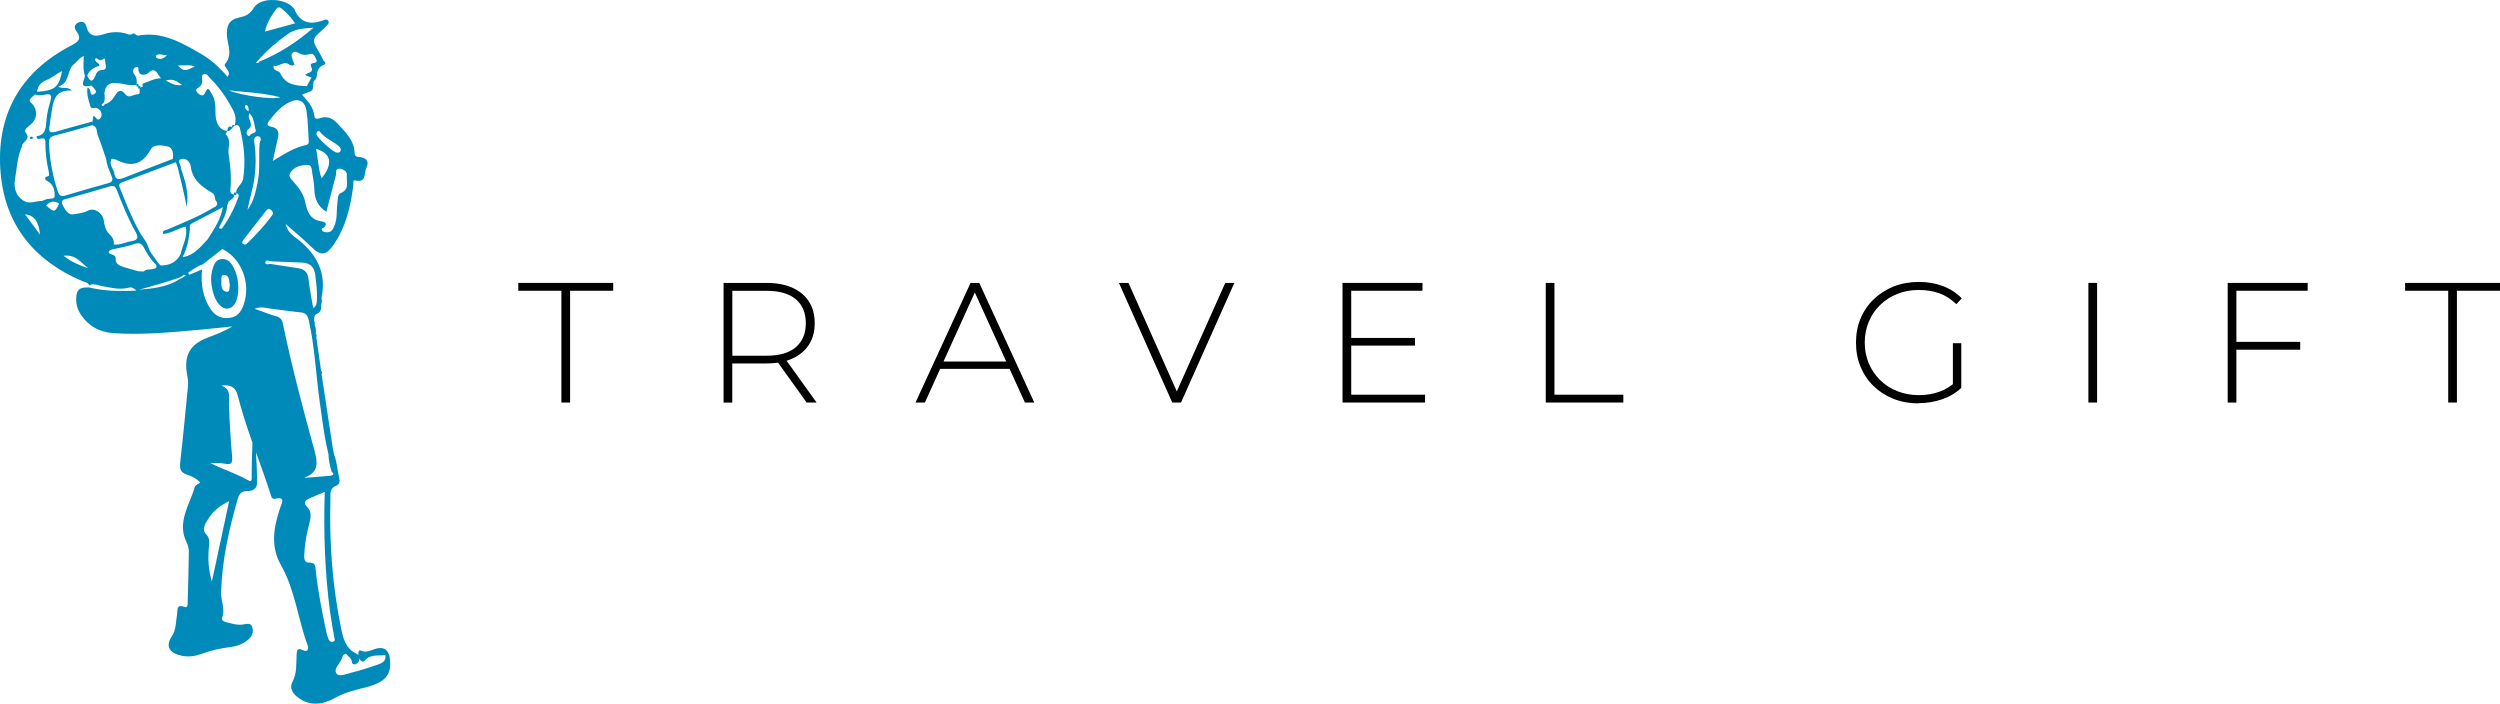 <?xml version="1.0" encoding="UTF-8" standalone="yes"?>
<svg id="Layer_1" data-name="Layer 1" xmlns="http://www.w3.org/2000/svg" viewBox="0 0 407.91 114.84">
  <defs>
    <style>
      .cls-1, .cls-2 {
        stroke-width: 0px;
      }

      .cls-2 {
        fill: #008ab9;
      }
    </style>
  </defs>
  <g>
    <path class="cls-1" d="M91.6,65.68v-18.24h-7.03v-1.28h15.48v1.28h-7.03v18.24h-1.42Z"/>
    <path class="cls-1" d="M118.06,65.68v-19.52h7c1.64,0,3.04.26,4.21.78,1.17.52,2.07,1.27,2.71,2.25s.95,2.16.95,3.56-.32,2.52-.95,3.5c-.63.98-1.53,1.73-2.71,2.26-1.17.53-2.58.79-4.21.79h-6.22l.64-.67v7.06h-1.42ZM119.49,58.71l-.64-.67h6.22c2.1,0,3.7-.46,4.78-1.39s1.63-2.23,1.63-3.9-.54-3-1.63-3.92c-1.09-.92-2.68-1.38-4.78-1.38h-6.22l.64-.7v11.96ZM131.62,65.68l-5.08-7.08h1.62l5.08,7.08h-1.62Z"/>
    <path class="cls-1" d="M149.38,65.68l8.98-19.52h1.42l8.98,19.52h-1.53l-8.48-18.63h.61l-8.45,18.63h-1.53ZM152.67,60.19l.47-1.2h11.69l.47,1.2h-12.63Z"/>
    <path class="cls-1" d="M191.27,65.68l-8.7-19.52h1.56l8.31,18.66h-.86l8.34-18.66h1.48l-8.7,19.52h-1.42Z"/>
    <path class="cls-1" d="M220.47,64.4h12.05v1.28h-13.47v-19.52h13.05v1.28h-11.63v16.96ZM220.3,55.14h10.57v1.25h-10.57v-1.25Z"/>
    <path class="cls-1" d="M252.21,65.68v-19.52h1.42v18.24h11.24v1.28h-12.66Z"/>
    <path class="cls-1" d="M313.03,65.82c-1.47,0-2.83-.25-4.07-.74-1.25-.49-2.33-1.19-3.25-2.08-.92-.89-1.63-1.94-2.13-3.14s-.75-2.51-.75-3.95.25-2.75.75-3.95,1.22-2.25,2.15-3.14c.93-.89,2.01-1.58,3.25-2.08,1.24-.49,2.6-.74,4.08-.74s2.72.22,3.93.67c1.21.45,2.24,1.12,3.1,2.01l-.89.95c-.86-.84-1.79-1.43-2.8-1.79-1.01-.35-2.12-.53-3.3-.53-1.26,0-2.44.21-3.51.64-1.08.43-2.02,1.03-2.82,1.81-.8.78-1.42,1.69-1.85,2.73s-.66,2.17-.66,3.4.22,2.36.66,3.4c.44,1.04,1.06,1.95,1.85,2.73.8.78,1.74,1.39,2.82,1.81,1.08.43,2.25.64,3.51.64,1.15,0,2.25-.18,3.28-.53,1.03-.35,1.97-.94,2.83-1.76l.81,1.09c-.87.84-1.92,1.46-3.14,1.88-1.22.42-2.5.63-3.83.63ZM318.64,63.17v-7.17h1.37v7.31l-1.37-.14Z"/>
    <path class="cls-1" d="M340.75,65.68v-19.52h1.42v19.52h-1.42Z"/>
    <path class="cls-1" d="M364.9,65.68h-1.42v-19.52h13.05v1.28h-11.63v18.24ZM364.74,55.78h10.57v1.28h-10.57v-1.28Z"/>
    <path class="cls-1" d="M399.46,65.68v-18.24h-7.03v-1.28h15.48v1.28h-7.03v18.24h-1.42Z"/>
  </g>
  <g>
    <path class="cls-2" d="M63.5,106.87c-.34-.97-.99-1.28-2-1.07-.85.18-1.65.82-2.62.35-.27-.13-.39.17-.41.43,0,.12-.01.24,0,.36-.07-.13-.17-.23-.33-.3-1.79-.81-2.18-2.64-2.47-4.07-1.43-6.92-1.95-13.94-1.76-21.01.03-.95-.2-1.91,1.03-2.36.44-.16.53-.7.42-1.14-.32-1.3-.36-2.66-.86-3.92h0c-.07-.39-.16-.81-.23-1.21-.6-3.95-1.2-7.9-1.8-11.86.08-.2.1-.4-.08-.57-.11.09-.16.17-.17.24.01-.07.06-.15.17-.24-.26-1.83-.52-3.67-.78-5.5.09-.21.05-.41-.08-.59.04-.49.01-.98-.2-1.44.1-.21.06-.41-.07-.59.05-.44-.14-.93.49-1.2.6-.25.73-.82.65-1.44.17-.37.13-.76.06-1.15.83-3.92-.66-6.92-3.66-9.38-.8-.66-1.86-1.18-2.18-2.65,1.57,1.39,3,2.54,4.28,3.82,1.38,1.38,2.31,1.29,3.45-.33,2.07-2.94,2.85-6.29,3.3-9.77.04-.3-.09-.94.26-.85,1.96.49,1.46-1.21,1.86-2.03.45-.91.18-1.58-.95-1.76-.38-.06-.94,0-.96-.63-.05-2.2-1.59-3.53-2.91-4.97-.68-.74-1.55-1.11-2.62-.8-.37.11-.97.36-1.04-.31-.14-1.45-1.06-2.43-2.01-3.47.46-.19.8-.33,1.14-.47h0c1.01-.26.52-1.19.8-1.78.37-.27.46-.61.5-1.07.05-.64.33-1.24,1.02-1.51.53-.2.38-.46.06-.72-.24-.47-.46-.95-.73-1.39-1.2-1.99-1.18-2.11.47-3.59.22-.19.43-.39.62-.6.22-.24.58-.51.45-.84-.21-.52-.71-.23-1.01-.12-2.12.72-3.71.29-4.59-1.92-.02-.04-.06-.07-.09-.11-1.32-1.67-5.43-1.88-6.5-.07-.66,1.12-1.46,1.39-2.46,1.61-1.41.3-1.92,1.06-1.95,2.54-.03,1.66,1.1,3.4-.28,5-.22.26.16.61.33.9.18.32.51.61.06,1.22-1.27-1.52-2.69-2.82-4.37-3.78-3.12-1.79-6.26-3.65-10.09-2.97-.52.09-.58-.43-.96-.31h0c-.4.3-.79.14-1.18-.02-1.2-.33-2.43-.26-3.56.11-1.46.47-2.45.39-2.89-1.3-.14-.56-.57-.9-1.23-.62-.72.31-.79.87-.39,1.41.96,1.3.3,1.78-.87,2.39C3.14,11.83-.73,19.01.11,28.33c.76,8.43,5.54,14.27,13.38,17.56.38.16.88.16,1.05.67.71-.38,1.37-.02,2.07.11,1.45.26,2.9.67,4.39.27.39-.11.75-.02,1.26.47-2.76.15-5.29.08-7.79-.52-1.56-.02-2,.39-2.04,1.88-.03.95.26,1.82.78,2.59,1.27,1.9,3.07,2.85,5.34,3,4.41.3,8.78-.09,13.16-.48,2.06-.18,4.12-.41,6.18-.62-1.31.83-2.7,1.32-4.07,1.85-2.85,1.1-3.86,2.94-3.29,6,.13.67.2,1.33.13,2.01-.4,3.99-.76,7.98-1.22,11.96-.13,1.15-.25,1.98,1.22,2.42.63.19,1.44.61,2.02,1.22-.34.27-.81.44-.89.72-.85,2.97-2.99,5.76-1.32,9.11.23.46.35,1.02.34,1.54-.03,2.75-.12,5.5-.19,8.25,0,.35-.05.87-.45.71-1.5-.59-1.16.58-1.29,1.27-.22,1.19-.08,2.34-.87,3.54-1.09,1.65-.3,2.74,1.69,3.14,1.09.22,2.16.06,3.14-.3,1.55-.57,3.13-.92,4.76-1.13,1.11-.14,2.16-.52,3.01-1.31.6-.56.79-1.26.53-1.98-.26-.73-.96-.46-1.51-.38-.98.14-1.88-.19-2.8-.4-.38-.09-.73-.36-.6-.68.57-1.4-.18-2.73-.15-4.06.11-5.24,1.27-10.33,2.71-15.36.22-.76.59-1.29,1.5-1.27.79.02,1.6-.34,1.63-1.13.06-1.3-.06-3.7-.15-5.2h0c.81,2.27,1.64,4.53,2.37,6.82.11.33.17.87.7.76,1.77-.37,1.19.57.88,1.47-1.06,3.13-1.64,6.26.13,9.37,2.3,4.04,2.74,8.72,4.32,13.01.2.55.17,1.31-.82.83-.76-.37-.91-.04-.95.65-.09,1.55.1,3.11-.71,4.61-.45.83-.04,1.71.81,2.39,2.03,1.63,4.22,1.24,6.13.18,1.78-.98,3.64-1.4,5.53-1.86.14-.03.27-.09.41-.14,2.69-.88,3.47-2.22,2.94-5.06ZM49.25,42.84c1.25.06,2.02.61,2.18,1.99.16,1.34.35,2.67.28,4.02-.03.51-.01,1.06-.61,1.41-.27-1.62-.59-3.17-.76-4.73-.12-1.09-.66-1.62-1.69-1.77-1.52-.23-3.04-.46-4.56-.7-.31.04-.83.19-.79-.22.05-.52.56-.29.91-.2,1.68.07,3.36.12,5.03.2ZM52.2,21.5c.87,1.14,2.27,1.55,3.25,2.51.09.09.12.26.16.36-.03.48-.3.59-.7.52-.61-.09-3.15-2.39-3.26-2.94-.1-.52.35-.71.55-.46ZM52.46,29.1c-.55-1.6-.55-3.22-.89-4.81,2.49.72,2.82,2.45.89,4.81ZM50.93,28.1c.16.9.32,1.82.35,2.73.04,1.52.49,2.79,1.97,3.73.53-2.05,1.04-4.01,1.56-5.97.11-.41-.17-1.13.61-1.06.59.05,1.25.44,1.17,1.07-.11,1,.53,2.27-.99,2.9-.56.23-.48,1.1-.56,1.71-.15,1.14.01,2.33-.41,3.44-.24.62-.47,1.32-1.37,1.25-.29-.02-.62-.08-.74-.37-.14-.32.25-.31.39-.46.63-.67-.06-.91-.43-.95-1.89-.23-2.39-1.66-2.68-3.14-.28-1.42-1.12-2.42-2.01-3.44-.35-.4-.86-.82-.33-1.5.7-.91,1.69-1.1,2.7-1.13.72-.02.69.71.78,1.2ZM50,18.02c.26,1.66.26,3.35.38,5.03.02.34-.1.55-.44.62-1.92.39-3.54,1.43-5.43,2.6.33-1.49.56-2.61.83-3.73.24-.96.01-1.65-1.02-1.85-.66-.13-.87-.35-.43-.93.91-1.2,1.88-2.34,3.23-3.04,1.49-.78,2.62-.32,2.87,1.31ZM51.55,9.57c.31.52-.03.69-.47.74-.44.05-.44.34-.3.61.41.78-.25.86-.68,1.09-.11.06-.22.12-.33.19.11.07.22.13.33.2.24.08.48.16.72.24-.25.47-.51.95-.76,1.42-1.74-.09-3.45-.17-4.33-2.11-.21-.46-1.26-.33-1.08-1.24.86.29,1.61-.88,2.52-.19.21.16.52.27.86.02-.1-.29-.23-.59-.32-.9-.1-.36-.32-.74.08-1.05.32-.26.63-.11.93.06.57.33,1.17.39,1.8.18.67-.22.8.35,1.03.74ZM45.06,1.48c.39-.54.77-.18,1.1.09.73.61,1.37,1.32,1.99,2.24-1.68.46-3.2.87-4.91,1.34.29-1.51,1.06-2.59,1.82-3.67ZM42.13,9.84c1.39-1.61,3.01-2.97,4.72-4.22,1.27-.93,2.77-1,4.3-1.1-2.66,2.3-5.56,4.22-8.85,5.53-.11.29-.29.31-.54.17.12-.12.24-.25.36-.37ZM45.73,15.87c-.97.46-6.49-.28-8.41-1.13,2.8.32,5.6.39,8.41,1.13ZM42.04,29.74c-.34,1.58-.64,3.16-1.66,4.5.33-1.79.92-3.5,1.15-5.3.24-1.82.25-3.64,0-5.46-.06-.45-.18-.86.21-1.17.12-.09.4-.11.54-.03.56.32.11.74.08,1.13-.18,2.11.12,4.23-.33,6.33ZM25.88,43v-.02c-.59-.89-1.38-1.7-1.68-2.67-.29-.93-.91-1.56-1.35-2.33-1.31-2.31-2.27-4.78-3.26-7.23-.19-.46-.26-.78.34-1,2.93-1.08,5.84-2.19,8.76-3.29h0c.11.33.23.65.34.98.52,2.09,1.02,4.19,1.44,6.31.4-2.22-.26-4.27-.96-6.31.12-.51-.76-1.21.03-1.48.78-.27,1.5.48,1.58,1.15.25,2.24,1.81,3.35,3.5,4.36.63.37.29,1.1.75,1.48.26.68-.32.79-.7,1.02-2.36,1.44-4.94,2.43-7.47,3.53-.25.11-.74.02-.6.67,1.3-.07,2.37-.89,3.71-1.2.37,1.65-.54,3.01-.83,4.47-.67,1.35-1.81,1.89-3.27,1.87h0c-.07,0-.12,0-.17-.03.05.02.1.03.17.03l-.32-.3ZM18.68,28.36c-.12-.83-1.01-1.51-.45-2.46.23.05.49.05.7.15,2.43,1.26,4.26.88,5.66-1.67.51-.93,1.91-.65,2.79-.48.78.15.98,1.16.81,2.03-2.69,1.04-5.39,2.05-8.07,3.12-.81.32-1.31.2-1.45-.69ZM30.98,37.4c.03-.32-.12-.72.25-.91,1.64-.87,3.3-1.72,5.14-2.68-.4,2.16-1.52,3.66-2.48,5.23-1.18,1.23-2.22,2.66-4.1,2.91.77-1.42,1.03-2.97,1.19-4.55ZM35.9,36.81c.57-1.02,1.08-2.08,1.18-3.28l.21-.63h.01c.33-.36.89-.5.94-1.09.25.05.42.02.3-.3.69.17.34.64.22,1-.62,1.72-1.48,3.32-2.56,4.79-.39.01-.6.03-.31-.5ZM37.97,20.77c.09-.09.19-.19.28-.28,0,0,0,.02,0,.02.49-.19.76-.12.91.48.66,2.7.95,5.41.51,8.18-.15.93-1.14,1.36-1.15,2.3-.1-.04-.17-.16-.31-.02-.13.13-.03.21.01.3-.48-.06-.69-.27-.63-.84.19-1.93,0-3.85-.29-5.77-.16-1.07.52-2.27-.48-3.24-.04-.04.18-.34.29-.54.49.1.62-.35.88-.6,0,0,0,0,0,0ZM40.72,18.5c.77.74.7,1.77.98,2.64.22.67-.7.48-.89.92-.07.17-.36.18-.46-.04-.19-.38-.11-.73.24-1.01.96-.77-.41-1.66.13-2.51ZM40.56,18.18c-.54-.36-.72-.64-.47-1.07.5.14.47.5.47,1.07ZM32.43,14.25c.35-.19.58-.59.57-1.08,0-.36-.21-.86.21-1.05.5-.23.76.32,1.04.6,1.24,1.23,2.29,2.61,3.16,4.13.65,1.13,1.38,2.23.85,3.63-.11-.02-.19-.18-.35-.03-.13.13-.04.21,0,.3-.63-.34-.75.12-.84.6-1.09-.06-1.84-1.06-1.9-2.63-.04-1.21.07-2.44-.67-3.49-.27-.39-.53-1.33-1.03-.09-.26.64-.75.46-1.16.07-.39-.36-.46-.63.12-.95ZM31.79,10.87c-.84.23-1.67,1.24-2.75-.2,1.09.03,1.92-.16,2.75.2ZM29.71,13.88c-1.19.13-1.77-.27-2.65-.73,1.13-.36,1.73.03,2.65.73ZM25.44,9.07c.51-.44,1.04-.04,1.84-.06-.69.63-1.2.76-1.75.42-.08-.05-.13-.32-.09-.36ZM22.63,11.66c.35.96,1.42.37,1.53.27,1.23-1.15,1.43.1,2.11.84-1.12.01-1.9.52-2.77.79-.42.13-.24.4-.17.64-.15-.1-.29,0-.43.14.04-.23.05-.43-.3-.27,0-.1.04-.21,0-.29-.09-.18-.19-.03-.3,0,.07-.62-.01-1.18-.42-1.7-.31-.4-.17-.93.23-1.1.68-.28.41.38.51.67ZM22.09,7.34c-.2.01-.38.06-.55.13.17-.07.35-.11.55-.13ZM19.66,8.29h0c-.23-.19-.47-.34-.73-.44.27.09.51.24.73.44ZM18.13,13.61c1.35-.32,2.73.53,4.14.23-.04.24.03.35.29.28-.04.24-.06.45.27.31-.2.3.28.96-.49.97-.62,0-1.28.73-1.86.01-.81-1.02-1.24-.59-1.78.28-.37.59-.87,1.15-1.63,1.32-.04.23-.26.36-.39.25-.31-.29.13-.31.22-.46.23-.39.21-.78.16-1.23-.09-.86.29-1.77,1.05-1.96ZM16.21,10.75c.05-.59-.99-.59-.59-1.28.31.08.51.41.9.35.19-.03.65-.71.64.17,0,.54.49,1.36-.44,1.42-.77.05-.96.42-1.18.98-.48,1.21-.91.83-1.31-.06.38-.87,1.09-1.35,1.97-1.58ZM7.54,13.07c.97-.34,1.66-1.05,2.56-1.45.03-.13.04-.26.07-.39-.03.13-.04.26-.07.39h0s0,.02,0,.02h0s0,0,0,0c0,0,.01,0,.02,0-.52,2.61-1.17,3.14-4.07,3.34.06-.98.77-1.64,1.51-1.9ZM4.07,34.96c1.47.15,2.25,1.13,2.46,3.32-.81-1.1-1.63-2.19-2.46-3.32ZM6.9,32.79c-.98-.06-1.96.57-2.95.02-1.37-.76-1.73-2.21-1.52-3.45.31-1.8.37-3.68,1.12-5.4.02-.04.03-.09.03-.14.1-.75,1.59-1.09.55-2.26-.32-.36.5-.91.93-1.3,1.15-1.03,1.09-2.54-.1-3.6q-.44-.39.78-1.24c.52.18,1.06.15,1.57.03,1.15-.26,1.16.22.89,1.13-.31,1.06-.57,2.16-.64,3.26-.08,1.16-.16,2.17-1.57,2.39-.01,0,0,.17,0,.28.32.52,1.46-.56,1.43.76-.04,1.65.2,3.27.56,4.88.04.18.04.52-.03.54-1.25.41-.21.84.06,1.03.81.59.92,1.52.91,2.29,0,.58-.99.3-1.48.55-.17.08-.36.14-.53.2ZM7.51,33.52c.64-.62,1.33-.88,2.14-.28-.72,1.44-.78,1.45-2.14.28ZM9.41,31.18c-.83-2.53-1.3-5.11-1.42-7.78-.04-.87.31-1.14,1.09-1.33,2-.49,3.98-1.09,5.97-1.64-.01-.19-.02-.39-.04-.58-2,.55-4,1.08-5.99,1.66-.74.21-1.1.08-.96-.77.12-.71.17-1.44.3-2.15.33-1.88.4-3.98,3.35-3.81-.69-.73-1.35-.2-2.22-.63,1.86-.61,1.43-2.44,2.38-3.51h0c.64-.45,1.03-1.21,1.8-1.51-.03,1.09-.17,2.18.19,3.24-.07.75-1.13,2.07.95,1.61.21-.05.6.5.82.83.13.21-.1.44-.3.57-.25.17-.45.1-.54-.19-.09-.29,0-.68-.52-.9-.17,1.12.21,2.08.46,3.04.12.45.55.26.86.28.76.05,1.27,1.01.83,1.61-.12.16-.42.43-.59.21-1.04-1.27-.47.44-.81.43.01.19.02.39.04.58.91.24.68,1.13.92,1.71.52,1.26.91,2.57,1.36,3.86.07.98.53,1.84.87,2.73.24.63.16.95-.53,1.14-2.35.65-4.69,1.32-7.02,2.03-.75.23-1.02-.05-1.24-.72ZM10.37,41.73c2.06-.26,2.88,1.2,4.03,2.04-1.33-.46-2.65-.94-4.03-2.04ZM14.34,34.38c-.76.39-1.56.45-2.3.58-1.09.19-1.47-.91-1.92-1.73-.12-.62.31-.68.75-.8,2.31-.64,4.63-1.28,6.92-1.98.69-.21,1.02-.12,1.29.59.88,2.34,1.84,4.65,3.06,6.84.44.78.41,1.31-.63,1.46-.99.14-1.91.69-2.95.55.11-.64-.2-1.19-.6-1.56-.73-.67-.9-1.51-1.04-2.41-.18-1.18-1.53-2.09-2.57-1.55ZM20.1,43.54c-.69-.2-1.25-.5-1.23-1.34.01-.49-.29-.56-.7-.7-.66-.22-.53-.56.06-.78,1.25-.29,2.52-.5,3.73-.91.76-.26,1.13-.11,1.49.55.55.99,1.1,1.99,1.96,2.77h0c.36.61-.11.68-.52.77-.48.11-1.03-.03-1.43.39-.29,0-.58-.01-.87-.02-.83-.24-1.65-.48-2.48-.71ZM29.91,45.24c-.19.1-.38.19-.58.29-2.01,1.31-4.3,1.53-6.6,1.74,2.17-.59,4.32-1.23,6.45-1.94.19-.1.39-.19.58-.29.17-.15.34-.32.56-.08-.14.09-.28.18-.41.27ZM37.48,51.86c-1.32.18-2.37-.31-3.1-1.4-1.33-1.97-1.63-4.17-1.41-6.49-.69.29-1.39.57-2.08.86-.07-.11-.14-.22-.21-.32.76-.52,1.49-1.08,2.41-1.38,1.06-.83,2.13-1.67,3.19-2.5,0,0,0,0,0,0,0,0,.08.03.08.03,3.1,1.61,4.59,5.58,3.4,9.04-.38,1.11-.99,1.99-2.26,2.16ZM34.57,94.89c-.59-1.98-.65-3.75-.49-5.53.07-.8.2-1.56-.48-2.23-.46-.45-.39-1.07-.11-1.62.8-1.59,1.94-2.83,3.9-3.74-.96,4.49-1.86,8.65-2.82,13.12ZM41.19,72.25c-.05,1.07-.15,4.64-.12,5.71.02.56-.19.63-.56.42-1.97-1.13-4.15-1.79-6.17-2.81.81-.04,1.59-.06,2.34.09.94.19,1.28,0,1.2-1.05-.24-2.89-.44-5.78-.52-8.67-.03-1.19.41-2.42-1.25-3.02,1.52-.22,2.35.28,2.69,1.64.65,2.6,1.5,5.15,2.39,7.67h0s0,0,0,0ZM40.2,39.83c-.06.06-.18.06-.27.08-.52-.11-.47-.44-.23-.75,1.23-1.61,2.48-3.2,3.73-4.8.19-.25.45-.39.74-.15.28.23.5.55.26.88-1.25,1.72-2.7,3.27-4.23,4.74ZM45.01,51.59c-1.05-.29-2.06-.71-3.47-1.21,1.09-.42,1.77-.12,2.43-.05,1.68.19,3.35.48,5.03.63.89.08,1.19.46,1.38,1.29,1,4.45,1.17,9,1.81,13.49.39,2.72.69,5.45,1.35,8.12.02.07.04.14.05.21h0c.04.98.23,1.98.53,2.91.42.32.34.52-.14.64-1.43.12-2.87.23-4.27.35,0,0,.01-.06.05-.07,2.35-.91,2.06-2.55,1.51-4.55-1.88-6.79-3.67-13.61-5.11-20.52-.15-.72-.44-1.05-1.14-1.25ZM54.4,104.68c-.38.16-.66-.07-.8-.4-.15-.35-.26-.73-.34-1.1-.71-3.35-1.39-6.7-1.74-10.11-.07-.67-.02-1.31-1.09-1.27-.86.03-.81-.81-.78-1.43.08-1.74.42-3.44.86-5.12.24-.92.34-1.79-.42-2.56-.57-.58-.35-1.04.32-1.34.78-.35,1.58-.67,2.58-1.09-.22,6.73.02,13.22.88,19.68.18,1.34.44,2.66.66,3.99.04.27.25.59-.13.75ZM61.67,108.43c-1.41.49-2.84.95-4.28,1.31-.82.2-2.02.76-2.47.18-.57-.74.51-1.59.83-2.41.12-.32.2-.76.7-.85.33.45.92.7.97,1.38.02.3.26.39.52.34.28-.05.62-.33.64-.59.01-.12.02-.24.01-.35.06.12.14.23.26.33.21.18.47.26.63.05.92-1.14,2.23-.77,3.4-.93.16.96-.53,1.31-1.21,1.54Z"/>
    <path class="cls-2" d="M4.92,22.39c-.14.16.03.28.12.3.11.02.24-.08.44-.16-.16-.12-.24-.22-.34-.25-.06-.02-.17.05-.22.11Z"/>
    <path class="cls-2" d="M36.2,42.26c-.93.08-1.26.79-1.49,1.55-.39,1.23-.3,2.47,0,3.71.44,1.78,1.45,2.96,2.45,2.83,1.08-.14,1.72-1.37,1.72-3.28.01-1.27-.24-2.49-.87-3.61-.39-.7-.92-1.26-1.82-1.19ZM37.01,47.6c-.94-.1-.89-.98-.89-1.69,0-.43-.11-1.19.59-1.04.8.17.65,1.05.79,1.69-.11.39.05,1.1-.49,1.04Z"/>
    <polygon class="cls-2" points="6.85 28.47 6.97 28.51 6.97 28.44 6.85 28.47"/>
  </g>
</svg>